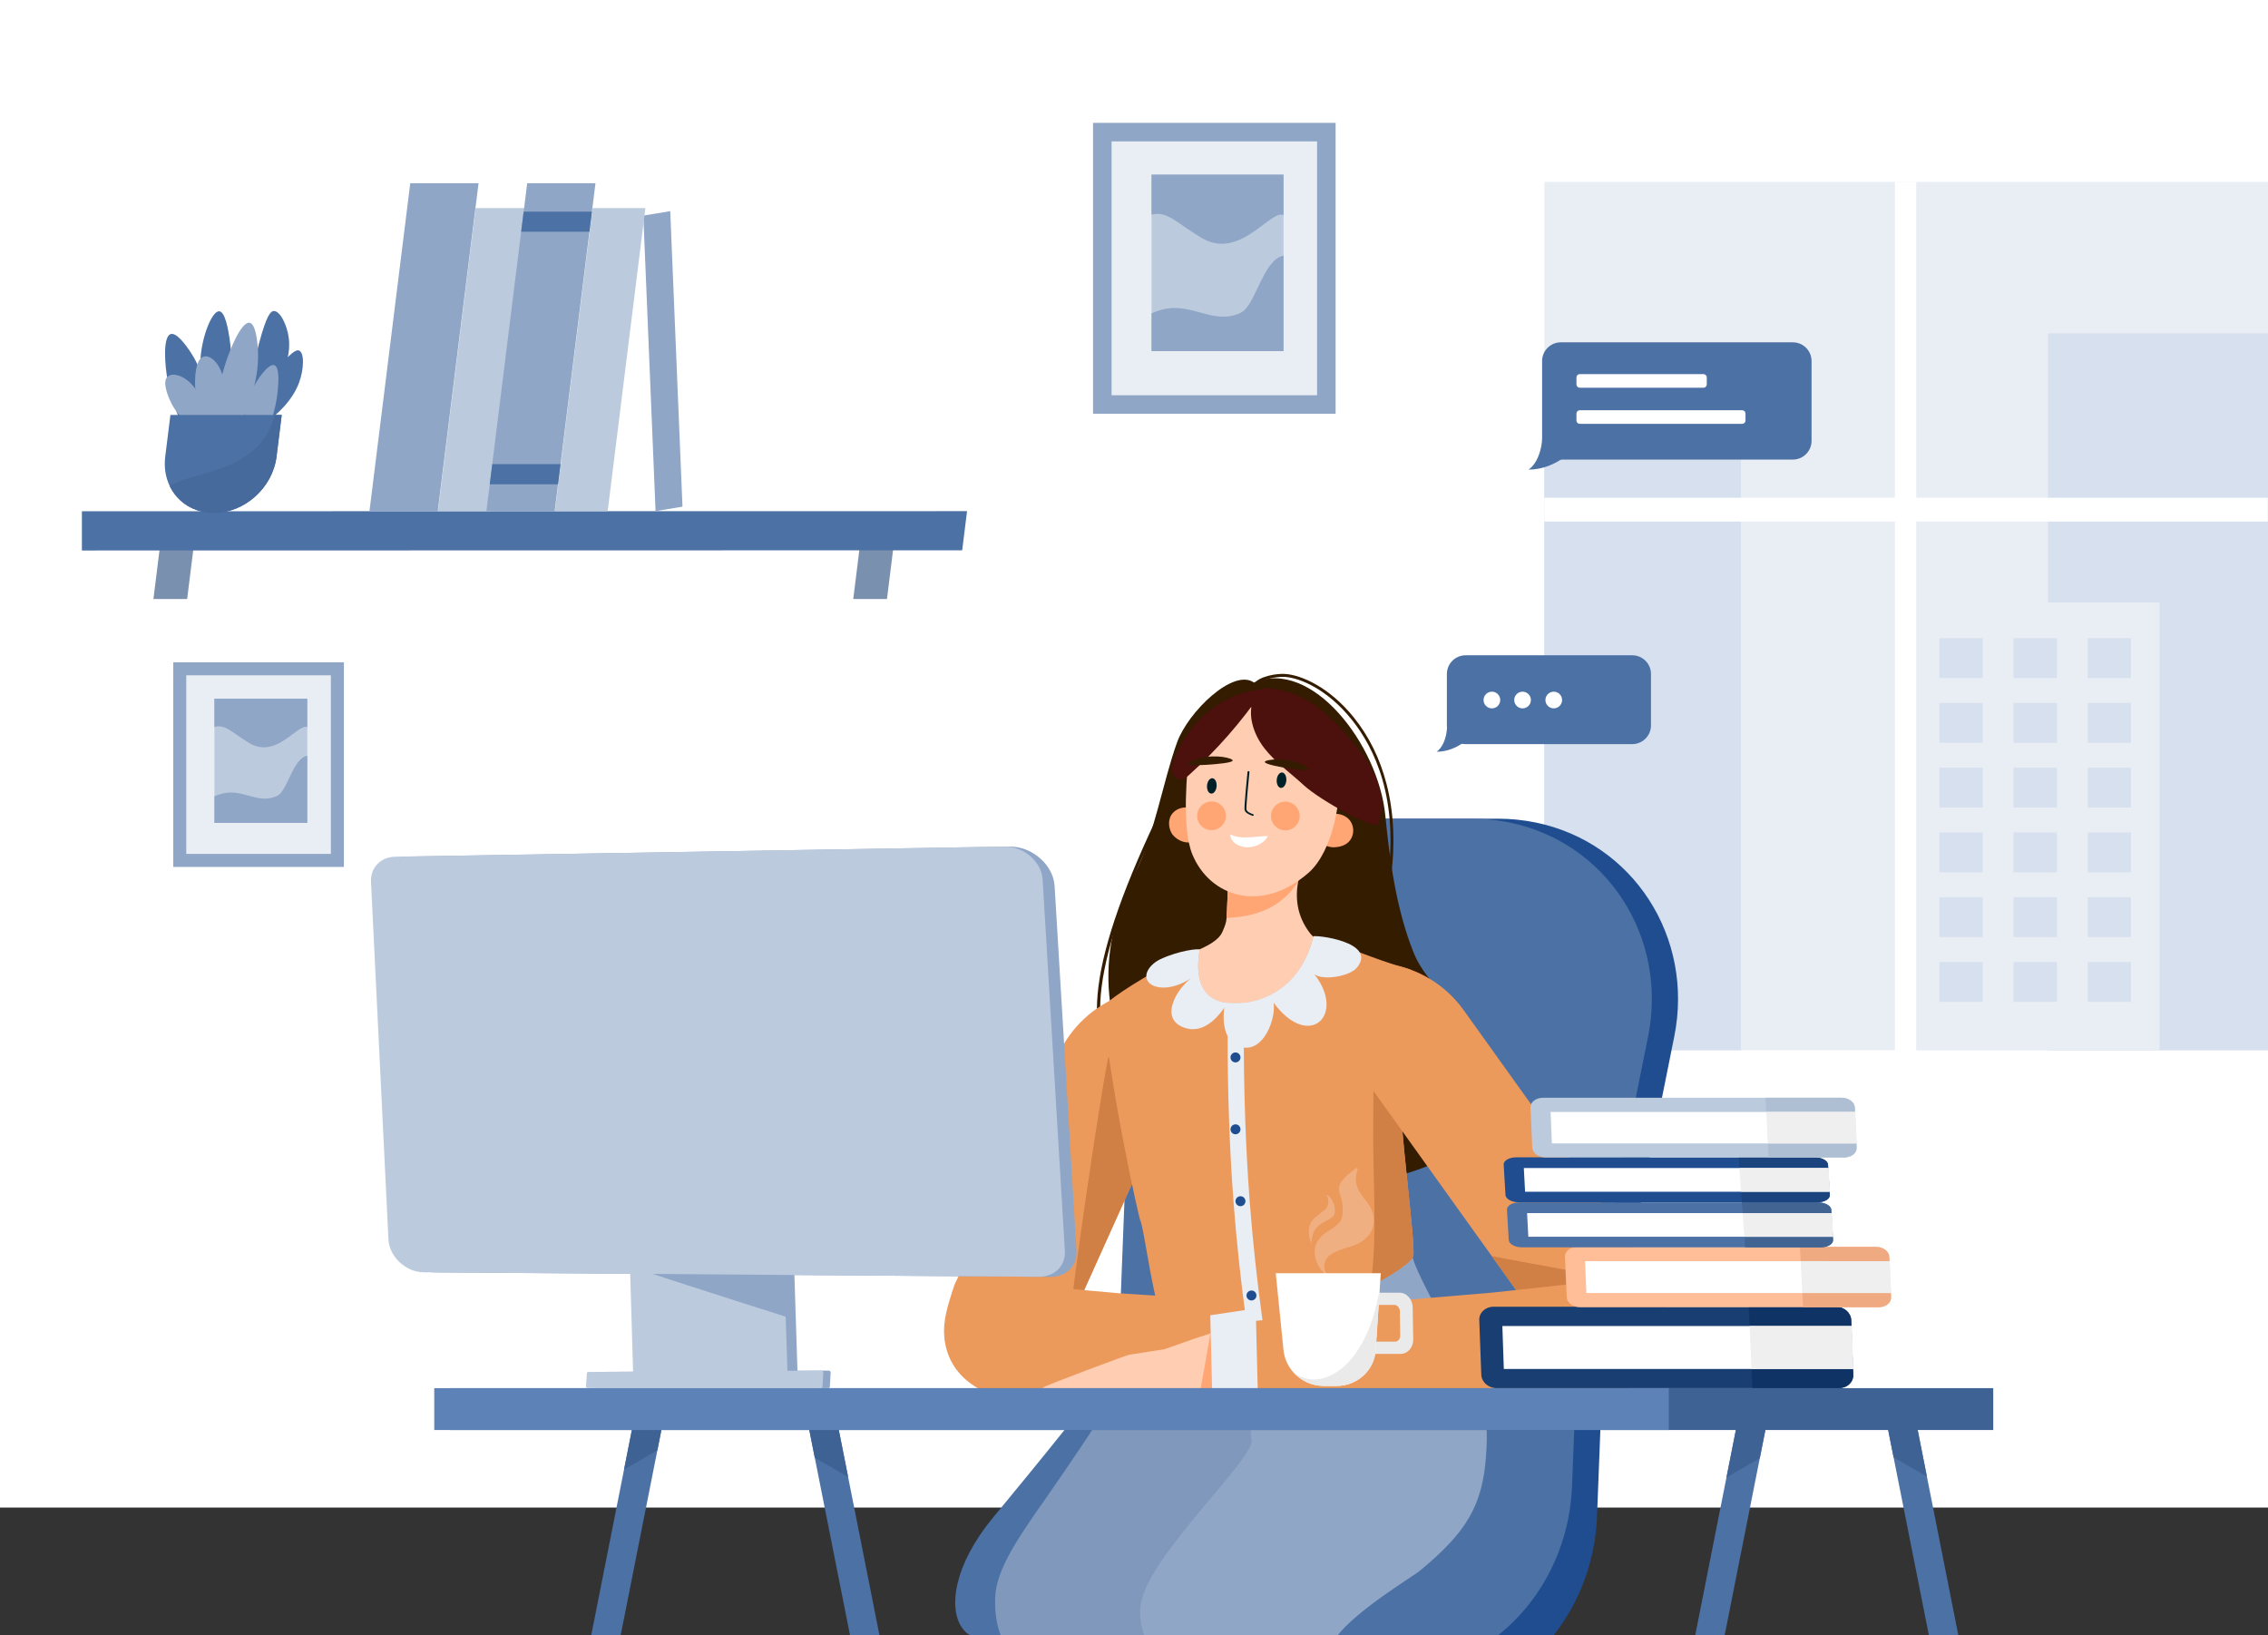 <svg width="720" height="519" viewBox="0 0 720 519" fill="none" xmlns="http://www.w3.org/2000/svg">
<rect x="0" y="0" width="720" height="519" fill="#333333" stroke="none"/>
<g clip-path="url(#clip0)">
<path d="M720 0H0V478.523H720V0Z" fill="white"/>
<path d="M107.105 212.285H57.066V273.108H107.105V212.285Z" fill="#E9EDF4"/>
<path d="M109.173 275.177H55V210.218H109.173V275.177ZM59.134 271.043H105.039V214.354H59.134V271.043Z" fill="#8FA6C7"/>
<path d="M97.544 221.771H68.066V261.185H97.544V221.771Z" fill="#BCCADD"/>
<path d="M97.544 239.873V261.194H68.066V252.758C68.924 252.378 69.814 252.075 70.725 251.854C77.203 250.303 82.023 255.5 88.018 252.607C91.315 251.003 92.969 240.697 97.544 239.873Z" fill="#8FA6C7"/>
<path d="M97.544 221.771V230.816C94.64 229.443 87.765 241.091 79.136 235.852C73.348 232.338 71.544 229.844 68.06 230.717V221.771H97.544Z" fill="#8FA6C7"/>
<path d="M421.061 41.938H349.937V128.391H421.061V41.938Z" fill="#E9EDF4"/>
<path d="M424 131.332H347V39H424V131.332ZM352.876 125.456H418.124V44.879H352.876V125.456Z" fill="#8FA6C7"/>
<path d="M407.471 55.421H365.572V111.443H407.471V55.421Z" fill="#BCCADD"/>
<path d="M407.471 81.151V111.456H365.572V99.465C366.791 98.925 368.056 98.495 369.351 98.18C378.558 95.976 385.41 103.363 393.931 99.251C398.617 96.971 400.969 82.323 407.471 81.151Z" fill="#8FA6C7"/>
<path d="M407.471 55.421V68.278C403.343 66.326 393.572 82.883 381.307 75.436C373.079 70.442 370.516 66.896 365.563 68.136V55.421H407.471Z" fill="#8FA6C7"/>
<path d="M720 54.224H485.648V68.546H720V54.224Z" fill="white"/>
<path d="M720 57.737H490.291V333.362H720V57.737Z" fill="#E9EDF4"/>
<path d="M720 105.838H650.171V333.362H720V105.838Z" fill="#D6E0EE"/>
<path d="M685.573 191.225H605.086V333.36H685.573V191.225Z" fill="#E9EDF4"/>
<path d="M629.424 202.579H615.711V215.211H629.424V202.579Z" fill="#D6E0EE"/>
<path d="M652.957 202.579H639.244V215.211H652.957V202.579Z" fill="#D6E0EE"/>
<path d="M676.493 202.579H662.779V215.211H676.493V202.579Z" fill="#D6E0EE"/>
<path d="M629.424 223.138H615.711V235.77H629.424V223.138Z" fill="#D6E0EE"/>
<path d="M652.957 223.138H639.244V235.77H652.957V223.138Z" fill="#D6E0EE"/>
<path d="M676.493 223.138H662.779V235.77H676.493V223.138Z" fill="#D6E0EE"/>
<path d="M629.424 243.697H615.711V256.329H629.424V243.697Z" fill="#D6E0EE"/>
<path d="M652.957 243.697H639.244V256.329H652.957V243.697Z" fill="#D6E0EE"/>
<path d="M676.493 243.697H662.779V256.329H676.493V243.697Z" fill="#D6E0EE"/>
<path d="M629.424 264.258H615.711V276.89H629.424V264.258Z" fill="#D6E0EE"/>
<path d="M652.957 264.258H639.244V276.89H652.957V264.258Z" fill="#D6E0EE"/>
<path d="M676.493 264.258H662.779V276.89H676.493V264.258Z" fill="#D6E0EE"/>
<path d="M629.424 284.816H615.711V297.449H629.424V284.816Z" fill="#D6E0EE"/>
<path d="M652.957 284.816H639.244V297.449H652.957V284.816Z" fill="#D6E0EE"/>
<path d="M676.493 284.816H662.779V297.449H676.493V284.816Z" fill="#D6E0EE"/>
<path d="M629.424 305.375H615.711V318.007H629.424V305.375Z" fill="#D6E0EE"/>
<path d="M652.957 305.375H639.244V318.007H652.957V305.375Z" fill="#D6E0EE"/>
<path d="M676.493 305.375H662.779V318.007H676.493V305.375Z" fill="#D6E0EE"/>
<path d="M552.663 136.913H490.242V333.362H552.663V136.913Z" fill="#D6E0EE"/>
<path d="M608.327 57.737H601.572V333.903H608.327V57.737Z" fill="white"/>
<path d="M719.929 157.99H490.242V165.556H719.929V157.99Z" fill="white"/>
<path d="M508.38 445.416L506.991 481.319C506.43 495.809 501.206 509.08 492.996 519.344H331.138C329.305 516.511 327.803 513.479 326.66 510.305C323.896 502.706 322.876 494.006 323.244 484.473L360.604 445.416H508.38Z" fill="#1F4D8F"/>
<path d="M362.796 445.274H508.167L531.522 328.967C537.825 297.575 518.54 267.459 487.529 261.083C483.551 260.268 479.5 259.86 475.439 259.864H430.188C396.926 259.864 368.924 286.737 367.643 319.888L362.796 445.274Z" fill="#1F4D8F"/>
<path d="M500.456 435.469L500.128 443.923L500.077 445.274V445.416L499.06 471.737C498.296 491.352 488.936 508.71 475.201 519.344H308.603C307.068 518.712 306.087 517.693 305.296 516.519C301.235 510.482 302.54 497.145 315.203 481.771C322.755 472.603 330.297 463.429 337.722 454.163L352.699 435.469H500.456Z" fill="#4C71A5"/>
<path d="M354.488 445.274H499.86L523.214 328.967C529.517 297.575 510.234 267.459 479.223 261.083C475.244 260.268 471.193 259.86 467.132 259.864H421.882C388.621 259.864 360.618 286.737 359.336 319.888L354.488 445.274Z" fill="#4C71A5"/>
<path d="M470.991 331.567C465.428 320.382 453.312 313.875 448.668 302.145C443.13 288.126 441.209 273.033 439.782 258.816C437.538 236.295 416.439 208.868 398.089 216.655C391.556 212.003 377.176 225.929 373.662 235.672C369.191 248.063 366.351 265.458 360.283 277.251C346.612 303.8 350.454 328.958 365.625 350.764C382.665 375.255 398.521 377.738 426.632 376.004C449.399 374.597 486.341 362.412 470.991 331.567Z" fill="#341C00"/>
<path d="M430.892 328.315C420.05 337.496 392.533 340.722 388.838 340.028C357.355 334.064 370.539 308.882 371.875 306.133C373.412 302.954 385.754 301.319 388.113 295.687C388.999 293.583 389.254 292.942 389.385 291.389C389.487 290.162 389.509 288.363 389.695 284.819C389.79 282.963 389.731 281.102 389.52 279.256C389.265 277.011 388.855 275.188 388.634 273.757C388.51 272.962 388.379 272.277 388.266 271.688C388.014 270.387 387.852 269.546 388.071 269.029C391.454 261.258 418.577 254.977 418.2 263.121C418.092 265.39 414.226 271.032 412.514 277.929C412.361 278.529 412.23 279.138 412.117 279.756C411.18 284.889 411.638 290.579 415.73 296.026C418.185 299.294 423.141 300.736 429.124 303.186C436.832 306.345 437.563 309.562 438.624 311.501C441.134 316.122 436.065 323.927 430.892 328.315Z" fill="#FFCEB2"/>
<path d="M412.102 279.758C411.173 281.356 409.383 283.593 407.959 284.756C406.614 285.864 401.889 290.873 389.374 291.383C389.476 290.155 389.498 288.356 389.684 284.812C389.779 282.956 389.72 281.095 389.509 279.249C391.603 280.357 394.37 281.989 397.429 282.069C405.043 282.266 411.266 277.791 412.494 277.931C412.534 277.931 412.573 277.941 412.607 277.962C412.641 277.982 412.67 278.011 412.689 278.046C412.824 278.31 412.574 278.95 412.102 279.758Z" fill="#FFA674"/>
<path d="M353.674 340.119C353.575 340.129 353.475 340.11 353.386 340.064C353.298 340.018 353.224 339.947 353.176 339.86C350.021 334.162 347.024 326.528 348.719 313.102C350.491 299.072 357.148 280.315 369.076 255.724C369.135 255.604 369.24 255.513 369.366 255.47C369.493 255.427 369.631 255.435 369.752 255.493C369.872 255.552 369.964 255.655 370.009 255.781C370.053 255.908 370.046 256.046 369.989 256.167C358.112 280.649 351.483 299.316 349.727 313.233C348.069 326.37 350.989 333.818 354.067 339.375C354.131 339.492 354.147 339.631 354.109 339.76C354.072 339.889 353.985 339.999 353.867 340.064C353.808 340.095 353.742 340.114 353.674 340.119Z" fill="#341C00"/>
<path d="M302.886 408.167L302.954 408.018L306.603 399.921L312.806 386.166L318.278 374.01L335.871 334.966C337.823 330.632 340.609 326.725 344.071 323.468C347.533 320.211 351.603 317.667 356.048 315.983C360.493 314.299 365.226 313.507 369.977 313.652C374.728 313.797 379.404 314.876 383.738 316.829L385.568 317.655L365.539 362.093L365.424 362.346L344.174 409.516L339.389 420.15L339.096 420.799L333.471 433.285C331.596 437.464 328.942 441.247 325.651 444.433L302.886 408.167Z" fill="#EC995C"/>
<path d="M426.377 440.602C425.788 443.296 425.134 445.888 424.492 448.305C424.492 448.34 424.47 448.378 424.461 448.416C424.018 450.033 423.601 451.568 423.198 453.004C417.744 472.448 405.696 501.82 394.841 519.344H317.79C316.445 516.001 315.763 511.977 315.916 507.159C316.208 497.923 323.891 487.22 331.718 475.995C348.861 451.373 356.945 438.373 364.08 425.01C367.2 419.175 368.711 414.27 367.541 410.626C367.175 409.489 368.648 407.888 371.336 406.164C380.149 400.513 402.017 393.561 414.946 397.444C417.44 398.193 419.598 399.345 421.275 400.989C430.81 410.364 429.399 426.831 426.377 440.602Z" fill="#8098BB"/>
<path d="M471.786 461.786C470.678 477.685 465.822 486.186 450.593 498.712C448.615 500.338 430.825 510.998 424.43 519.343H363.323C362.162 515.996 361.172 511.59 362.811 506.494C367.765 491.064 397.836 463.037 397.305 457.295C397.214 456.314 396.994 452.944 396.799 448.42V448.309C396.7 445.985 396.604 443.365 396.536 440.606C396.246 428.914 396.425 414.788 398.596 410.736C399.744 408.596 406.673 402.761 414.961 397.444C427.782 389.227 443.843 382.255 446.759 392.109C449.8 402.384 444.51 394.358 466.666 435.134C467.631 436.901 468.483 438.727 469.216 440.602C470.19 443.092 470.912 445.672 471.374 448.305C471.374 448.34 471.387 448.378 471.394 448.416C472.156 452.975 472.098 457.328 471.786 461.786Z" fill="#8FA6C7"/>
<path d="M365.538 362.093L365.423 362.346L339.396 420.141C342.926 389.256 351.335 335.799 351.936 335.575C354.864 334.47 361.134 347.266 365.538 362.093Z" fill="#D08045"/>
<path d="M503.114 444.096L461.952 444.552L456.427 443.444L456.495 442.199L459.406 426.47L470.86 428.034C471.396 428.034 498.109 437.421 498.404 437.915L503.335 443.577C503.366 443.624 503.385 443.677 503.39 443.733C503.395 443.789 503.387 443.845 503.365 443.896C503.343 443.948 503.308 443.993 503.264 444.028C503.221 444.063 503.169 444.086 503.114 444.096Z" fill="#FC7980"/>
<path d="M468.23 442.246L455.798 443.619L449.559 444.171L440.044 445.011L440.912 428.701L441.254 422.336L441.342 420.657L442.275 420.943L445.044 421.789L445.706 421.993L446.112 422.117L448.573 422.872L450.401 423.431L451.19 423.692L459.59 426.475L468.23 442.246Z" fill="#FC7980"/>
<path d="M449.559 444.171L440.033 445.011L440.902 428.699L441.243 422.336C441.585 421.831 441.926 421.367 442.264 420.943L445.033 421.789C445.605 424.747 448.394 439.368 449.559 444.171Z" fill="#E5465E"/>
<path d="M299.788 424.492C299.786 424.5 299.786 424.51 299.788 424.518C299.823 424.928 299.874 425.338 299.936 425.752C302.176 440.279 317.23 444.313 323.287 444.39L430.316 445.775L438.13 445.877L438.504 415.905L430.489 415.387L355.387 410.513L347.769 409.833L347.124 409.775L304.146 405.927C303.703 406.634 303.304 407.354 302.925 408.094C302.666 408.785 302.432 409.486 302.22 410.198C301.15 413.743 299.276 418.867 299.788 424.492Z" fill="#EC995C"/>
<path d="M430.306 448.303L430.501 414.117L444.969 416.009L444.792 446.978L430.306 448.303Z" fill="#FFB8C8"/>
<path d="M448.631 398.769C448.068 400.663 442.239 404.604 434.895 408.435C433.187 409.321 431.397 410.207 429.578 411.064C422.979 414.142 415.932 416.787 410.695 417.711C407.387 418.289 404.048 418.739 400.785 419.071C399.056 419.248 397.348 419.396 395.661 419.514C381.624 420.442 369.83 419.142 368.323 416.262C366.907 413.55 365.315 404.52 364.027 397.229C363.141 392.187 362.395 387.989 361.958 387.318C361.646 386.846 352.454 346.087 350.241 320.149C350.077 318.224 360.817 311.541 369.612 306.704L370.069 306.454C376.002 303.206 380.924 300.865 380.827 301.505C378.82 313.521 383.733 317.044 388.044 318.058C388.33 318.129 388.614 318.187 388.893 318.231C389.172 318.275 389.422 318.315 389.679 318.344L389.81 318.359C390.777 318.455 391.748 318.49 392.719 318.466C393.465 318.454 394.21 318.402 394.95 318.309C400.67 317.611 412.746 314.022 416.946 297.262C417.101 296.653 422.793 298.935 429.864 301.629C435.551 303.798 442.129 306.237 447.428 307.657C449.422 308.189 448.586 319.29 447.033 329.352C445.855 336.958 444.561 343.894 444.508 345.011C443.983 355.68 449.606 395.473 448.631 398.769Z" fill="#EC995C"/>
<path d="M448.631 398.769C448.068 400.663 442.24 404.604 434.895 408.435C437.005 398.596 436.225 378.483 436.09 372.242C435.387 341.005 437.627 339.246 432.742 320.358C432.135 318.012 439.736 325.294 447.029 329.326C445.851 336.931 444.557 343.867 444.504 344.984C443.983 355.68 449.606 395.473 448.631 398.769Z" fill="#D08045"/>
<path d="M326.608 446.679L367.772 446.351L373.275 445.148L373.184 443.905L369.969 428.223L358.549 429.995C358.011 429.995 331.49 439.898 331.196 440.407L326.388 446.167C326.359 446.214 326.342 446.266 326.338 446.321C326.334 446.375 326.343 446.43 326.364 446.48C326.386 446.531 326.419 446.575 326.462 446.61C326.504 446.644 326.554 446.668 326.608 446.679Z" fill="#FFCEB2"/>
<path d="M361.455 444.158L373.912 445.296L380.16 445.728L389.688 446.386L388.509 430.097L388.048 423.739L387.927 422.064L387.001 422.365L384.249 423.267L383.591 423.479L383.186 423.612L380.74 424.414L378.923 425.008L378.141 425.283L369.794 428.227L361.455 444.158Z" fill="#FFCEB2"/>
<path d="M380.16 445.729L389.686 446.393L388.508 430.103L388.047 423.745C387.692 423.249 387.343 422.791 386.999 422.372L384.247 423.273C383.745 426.238 381.237 440.903 380.16 445.729Z" fill="#FFA674"/>
<path d="M529.531 423.209C529.533 423.218 529.533 423.227 529.531 423.236C529.355 424.537 529.086 425.825 528.726 427.088C528.523 427.835 528.283 428.601 528.004 429.399C526.47 429.986 524.901 430.476 523.305 430.865C518.001 431.985 512.514 431.903 507.246 430.624C504.305 429.913 501.465 428.836 498.792 427.418C493.858 424.801 489.601 421.072 486.357 416.525L483.158 412.063L481.295 409.46L478.382 405.395L477.97 404.817L473.501 398.605L464.928 386.642L441.046 353.307L440.88 353.086L412.505 313.446L414.135 312.274C421.941 306.684 431.648 304.424 441.12 305.989C450.592 307.555 459.055 312.819 464.646 320.624L489.583 355.436L497.337 366.272L506.125 378.54L514.504 390.233L523.886 403.33C524.214 403.789 524.53 404.259 524.836 404.733C525.279 405.433 525.7 406.148 526.099 406.877C526.172 407.012 526.243 407.148 526.32 407.285C526.83 408.253 527.286 409.247 527.687 410.265C528.376 411.983 528.901 413.764 529.254 415.582C529.765 418.091 529.859 420.669 529.531 423.209Z" fill="#EC995C"/>
<path d="M493.273 423.82C490.636 421.726 488.305 419.273 486.348 416.532L483.149 412.07L481.286 409.467L478.373 405.402L477.961 404.824L473.501 398.605C478.92 400.074 514.521 405.528 515.13 407.688C516.216 411.545 504.038 420.094 493.273 423.82Z" fill="#D08045"/>
<path d="M529.53 423.209C529.532 423.218 529.532 423.227 529.53 423.236C529.501 423.646 529.461 424.058 529.406 424.472C527.441 439.038 512.467 443.358 506.412 443.551L399.434 446.967L391.624 447.217L390.681 417.259L398.683 416.594L473.689 410.3L481.294 409.474L481.935 409.405L524.824 404.733C525.267 405.433 525.688 406.148 526.087 406.877C526.36 407.564 526.606 408.262 526.832 408.966C527.964 412.489 529.933 417.575 529.53 423.209Z" fill="#EC995C"/>
<path d="M399.487 449.495L398.645 415.318L384.214 417.485L384.978 448.445L399.487 449.495Z" fill="#E9EDF4"/>
<path d="M400.789 419.062C399.06 419.239 397.352 419.387 395.665 419.505C393.959 407.141 392.617 394.728 391.66 382.426C390.98 373.653 389.821 355.545 389.728 332.801C389.708 328.001 389.728 323.16 389.814 318.348C390.781 318.443 391.752 318.479 392.723 318.455C393.469 318.443 394.214 318.39 394.954 318.297C394.874 323.12 394.845 327.972 394.863 332.779C394.954 355.359 396.106 373.321 396.784 382.027C397.739 394.312 399.081 406.707 400.789 419.062Z" fill="#E9EDF4"/>
<path d="M392.219 337.226C393.092 337.226 393.8 336.517 393.8 335.644C393.8 334.77 393.092 334.062 392.219 334.062C391.345 334.062 390.637 334.77 390.637 335.644C390.637 336.517 391.345 337.226 392.219 337.226Z" fill="#1F4D8F"/>
<path d="M393.8 358.464C393.8 358.777 393.708 359.083 393.534 359.343C393.36 359.603 393.113 359.806 392.824 359.926C392.535 360.046 392.217 360.077 391.91 360.016C391.603 359.955 391.321 359.804 391.1 359.583C390.879 359.362 390.728 359.08 390.667 358.773C390.606 358.466 390.637 358.148 390.757 357.859C390.877 357.57 391.08 357.323 391.34 357.149C391.6 356.975 391.906 356.883 392.219 356.883C392.638 356.883 393.04 357.049 393.337 357.346C393.634 357.643 393.8 358.045 393.8 358.464Z" fill="#1F4D8F"/>
<path d="M393.801 382.867C394.674 382.867 395.382 382.159 395.382 381.285C395.382 380.412 394.674 379.703 393.801 379.703C392.927 379.703 392.219 380.412 392.219 381.285C392.219 382.159 392.927 382.867 393.801 382.867Z" fill="#1F4D8F"/>
<path d="M398.872 411.208C398.872 411.521 398.779 411.827 398.605 412.087C398.431 412.347 398.184 412.55 397.895 412.67C397.606 412.789 397.288 412.821 396.981 412.76C396.674 412.699 396.393 412.548 396.171 412.327C395.95 412.106 395.799 411.824 395.738 411.517C395.677 411.21 395.709 410.892 395.828 410.603C395.948 410.314 396.151 410.067 396.411 409.893C396.671 409.719 396.977 409.627 397.29 409.627C397.498 409.627 397.703 409.667 397.895 409.747C398.087 409.826 398.261 409.943 398.408 410.09C398.555 410.237 398.672 410.411 398.751 410.603C398.831 410.795 398.872 411.001 398.872 411.208Z" fill="#1F4D8F"/>
<path d="M389.686 318.326C386.665 323.24 381.815 328.362 375.865 326.173C367.852 323.231 373.68 313.731 378.242 310.444C368.494 316.798 360.395 312.019 365.481 306.54C366.326 305.656 367.333 304.941 368.448 304.436C374.159 301.742 380.931 300.907 380.834 301.498C378.827 313.514 383.74 317.037 388.051 318.051C388.337 318.122 388.621 318.18 388.9 318.224C389.179 318.269 389.427 318.297 389.686 318.326Z" fill="#E9EDF4"/>
<path d="M430.85 307.05C428.475 310.041 419.815 311.299 417.252 309.219C427.443 322.188 415.568 333.535 404.334 318.302C405.085 323.242 401.246 334.069 394.187 332.396C388.27 330.996 387.856 323.643 388.897 318.218C389.207 318.273 389.515 318.313 389.814 318.346C390.781 318.441 391.752 318.477 392.723 318.452C393.469 318.441 394.214 318.388 394.954 318.295C400.674 317.597 412.75 314.008 416.951 297.249C417.106 296.626 437.35 298.864 430.85 307.05Z" fill="#E9EDF4"/>
<path d="M420.626 259.508C421.437 259.003 422.738 258.216 424.505 258.34C424.847 258.364 427.574 258.606 428.936 261.043C429.411 261.901 429.638 262.874 429.594 263.854C429.55 264.834 429.236 265.782 428.686 266.595C427.465 268.349 425.493 268.69 424.632 268.839C421.683 269.348 418.927 267.953 418.262 265.261C417.629 262.696 419.098 260.462 420.626 259.508Z" fill="#FFA674"/>
<path d="M376.972 256.318C374.588 256.111 372.085 257.334 371.34 259.833C370.64 262.177 371.808 264.373 372.178 264.842C372.464 265.203 374.322 267.465 377.351 267.406C379.763 267.357 382.446 265.855 383.044 263.482C383.873 260.237 380.477 256.621 376.972 256.318Z" fill="#FFA674"/>
<path d="M387.267 225.595C381.108 228.816 377.962 235.063 377.406 239.968C377.054 243.154 374.927 262.416 378.514 271.163C383.986 284.555 400.362 290.215 415.462 276.989C423.391 270.042 426.061 252.274 424.638 247.082C417.963 222.792 392.699 222.754 387.267 225.595Z" fill="#FFCEB2"/>
<path d="M436.745 246.811C434.807 242.223 431.696 238.238 428.462 234.449C423.145 228.231 417.07 222.161 409.27 219.719C407.388 219.153 405.461 218.751 403.51 218.516C402.666 218.406 401.802 218.315 400.971 218.497C399.547 218.807 398.091 221.454 398.091 221.454C395.807 226.707 397.87 232.963 401.377 237.489C404.884 242.015 409.686 245.334 413.885 249.23C419.002 253.98 436.739 263.819 437.634 261.373C439.362 256.698 438.686 251.399 436.745 246.811Z" fill="#4C100D"/>
<path d="M401.105 218.716C394.868 219.205 388.825 221.682 383.893 225.584C378.962 229.485 375.145 234.768 372.816 240.648C372.28 241.993 371.813 243.451 372.083 244.875C372.353 246.3 373.616 247.627 375.04 247.46C375.927 247.359 376.638 246.745 377.298 246.153C386.166 238.199 394.049 229.213 400.781 219.385L400.515 219.52C400.795 219.324 401.002 219.041 401.105 218.716Z" fill="#4C100D"/>
<path d="M440.91 280.14H440.855C440.794 280.131 440.735 280.11 440.682 280.079C440.629 280.047 440.583 280.006 440.546 279.956C440.509 279.907 440.482 279.851 440.467 279.791C440.452 279.731 440.449 279.669 440.458 279.608C444.225 253.624 436.351 237.405 429.085 228.373C421.53 218.984 412.985 215.229 407.963 214.859C405.628 214.693 400.287 215.499 398.831 217.586C398.757 217.679 398.65 217.74 398.532 217.757C398.414 217.774 398.294 217.746 398.196 217.677C398.098 217.609 398.03 217.507 398.005 217.39C397.981 217.274 398.001 217.152 398.062 217.05C399.764 214.613 405.373 213.727 408.032 213.924C413.242 214.301 422.073 218.153 429.816 227.779C434.599 233.723 438.077 240.786 440.153 248.772C442.59 258.141 443.004 268.56 441.387 279.734C441.371 279.848 441.314 279.953 441.226 280.028C441.138 280.102 441.026 280.142 440.91 280.14Z" fill="#341C00"/>
<path d="M402.535 265.356C402.248 265.911 401.869 266.413 401.414 266.841C400.971 267.265 400.476 267.631 399.941 267.931C398.849 268.541 397.629 268.885 396.379 268.936C395.061 269.011 393.751 268.694 392.612 268.026C392.036 267.68 391.54 267.216 391.157 266.663C390.775 266.128 390.561 265.491 390.541 264.833C391.47 265.312 392.481 265.612 393.521 265.72C394.427 265.81 395.338 265.834 396.248 265.791C397.178 265.757 398.135 265.673 399.157 265.587C400.178 265.5 401.252 265.374 402.535 265.356Z" fill="white"/>
<path d="M389.093 259.849C388.916 260.735 388.481 261.548 387.843 262.186C387.204 262.825 386.39 263.259 385.504 263.435C384.619 263.611 383.701 263.521 382.867 263.175C382.032 262.829 381.319 262.244 380.818 261.493C380.316 260.742 380.049 259.859 380.049 258.956C380.049 258.053 380.317 257.17 380.819 256.42C381.32 255.669 382.034 255.084 382.868 254.738C383.702 254.393 384.62 254.303 385.506 254.479C386.094 254.596 386.653 254.828 387.152 255.161C387.651 255.494 388.079 255.922 388.412 256.421C388.745 256.92 388.976 257.479 389.093 258.067C389.21 258.655 389.21 259.261 389.093 259.849Z" fill="#FFA674"/>
<path d="M412.607 259.08C412.646 256.559 410.633 254.484 408.111 254.445C405.59 254.407 403.515 256.42 403.477 258.941C403.438 261.463 405.451 263.538 407.973 263.576C410.494 263.614 412.569 261.602 412.607 259.08Z" fill="#FFA674"/>
<path d="M408.356 247.769C408.464 246.417 407.869 245.266 407.027 245.199C406.185 245.131 405.415 246.173 405.307 247.525C405.199 248.877 405.794 250.027 406.636 250.095C407.477 250.162 408.247 249.121 408.356 247.769Z" fill="#002128"/>
<path d="M383.188 249.288C383.062 250.633 383.631 251.803 384.473 251.898C385.315 251.993 386.088 250.981 386.215 249.636C386.341 248.291 385.772 247.121 384.93 247.026C384.088 246.931 383.315 247.943 383.188 249.288Z" fill="#002128"/>
<path d="M397.71 258.956C397.66 258.958 397.609 258.95 397.562 258.932L397.314 258.83C396.427 258.482 395.351 258.05 395.098 257.058C394.892 256.262 396.026 245.11 396.038 244.999C396.054 244.924 396.097 244.858 396.159 244.814C396.222 244.77 396.298 244.75 396.374 244.76C396.411 244.759 396.448 244.765 396.482 244.778C396.517 244.792 396.548 244.812 396.574 244.838C396.601 244.864 396.621 244.895 396.635 244.929C396.649 244.963 396.656 245 396.656 245.037C396.361 247.892 395.548 256.364 395.705 256.945C395.898 257.689 396.76 258.03 397.591 258.362L397.845 258.464C397.879 258.475 397.911 258.493 397.937 258.517C397.964 258.541 397.984 258.571 397.998 258.604C398.011 258.637 398.017 258.673 398.015 258.708C398.012 258.744 398.002 258.779 397.985 258.81C397.955 258.856 397.914 258.893 397.866 258.918C397.818 258.944 397.765 258.957 397.71 258.956Z" fill="#002128"/>
<path d="M391.33 241.401C391.363 240.653 385.944 239.286 380.745 240.717C379.311 241.109 377.173 241.913 377.253 242.403C377.384 243.211 383.543 242.735 384.094 242.691C385.997 242.544 391.294 242.135 391.33 241.401Z" fill="#341C00"/>
<path d="M415.444 244.164C415.653 243.444 410.703 240.841 405.313 241.02C403.829 241.069 401.56 241.35 401.525 241.842C401.461 242.66 407.562 243.637 408.109 243.725C409.992 244.027 415.241 244.868 415.444 244.164Z" fill="#341C00"/>
<path d="M518.175 208H465.273C461.988 208 459.325 210.663 459.325 213.948V230.247C459.325 233.532 461.988 236.195 465.273 236.195H518.175C521.46 236.195 524.123 233.532 524.123 230.247V213.948C524.123 210.663 521.46 208 518.175 208Z" fill="#4C71A5"/>
<path d="M456.048 238.61C456.048 238.61 459.96 236.492 459.393 227.599C459.393 227.599 471.338 227.599 471.183 227.896C468.226 233.559 462.752 238.61 456.048 238.61Z" fill="#4C71A5"/>
<path d="M493.257 224.846C494.719 224.846 495.904 223.661 495.904 222.198C495.904 220.736 494.719 219.551 493.257 219.551C491.795 219.551 490.609 220.736 490.609 222.198C490.609 223.661 491.795 224.846 493.257 224.846Z" fill="white"/>
<path d="M483.353 224.846C484.816 224.846 486.001 223.661 486.001 222.198C486.001 220.736 484.816 219.551 483.353 219.551C481.891 219.551 480.706 220.736 480.706 222.198C480.706 223.661 481.891 224.846 483.353 224.846Z" fill="white"/>
<path d="M473.618 224.846C475.08 224.846 476.265 223.661 476.265 222.198C476.265 220.736 475.08 219.551 473.618 219.551C472.156 219.551 470.971 220.736 470.971 222.198C470.971 223.661 472.156 224.846 473.618 224.846Z" fill="white"/>
<path d="M587.684 419.013L588.335 436.386C588.422 438.726 586.386 440.622 583.787 440.622H475.131C472.531 440.622 470.353 438.726 470.258 436.386L469.606 419.013C469.518 416.672 471.554 414.775 474.152 414.775H582.81C585.418 414.777 587.595 416.672 587.684 419.013Z" fill="#193E72"/>
<path d="M587.684 419.013L588.336 436.386C588.422 438.726 586.386 440.622 583.787 440.622H556.301C555.914 432.071 555.603 423.446 555.143 414.775H582.819C585.418 414.777 587.596 416.672 587.684 419.013Z" fill="#0F3364"/>
<path d="M588.333 434.534H477.4L476.943 420.91H587.877L588.333 434.534Z" fill="white"/>
<path d="M587.876 420.91L555.437 420.892C555.623 425.456 555.84 430.004 556.004 434.532H588.333L587.876 420.91Z" fill="#EFEFEF"/>
<path d="M599.771 398.913L600.339 411.795C600.416 413.53 598.639 414.937 596.373 414.937H501.619C499.352 414.937 497.454 413.53 497.376 411.795L496.809 398.913C496.732 397.178 498.506 395.772 500.772 395.772H595.529C597.793 395.772 599.705 397.178 599.771 398.913Z" fill="#FFBD98"/>
<path d="M599.771 398.913L600.338 411.795C600.415 413.53 598.639 414.937 596.372 414.937H572.402C572.065 408.596 571.795 402.201 571.392 395.772H595.539C597.792 395.772 599.704 397.178 599.771 398.913Z" fill="#EFAA82"/>
<path d="M600.336 410.422H503.597L503.2 400.32H599.937L600.336 410.422Z" fill="white"/>
<path d="M599.937 400.32L571.648 400.307C571.81 403.689 572.001 407.061 572.145 410.42H600.335L599.937 400.32Z" fill="#EFEFEF"/>
<path d="M581.359 383.999L581.928 393.594C582.004 394.885 580.227 395.933 577.963 395.933H483.209C480.94 395.933 479.042 394.885 478.966 393.594L478.397 383.999C478.322 382.707 480.096 381.66 482.362 381.66H577.108C579.383 381.66 581.284 382.707 581.359 383.999Z" fill="#4C71A5"/>
<path d="M581.359 383.999L581.929 393.594C582.004 394.885 580.227 395.933 577.963 395.933H553.993C553.656 391.21 553.383 386.447 552.982 381.66H577.108C579.383 381.66 581.284 382.707 581.359 383.999Z" fill="#426493"/>
<path d="M581.926 392.57H485.187L484.788 385.047H581.527L581.926 392.57Z" fill="white"/>
<path d="M581.538 385.047H553.25C553.412 387.566 553.602 390.078 553.744 392.579H581.937L581.538 385.047Z" fill="#EFEFEF"/>
<path d="M580.324 369.699L580.891 379.291C580.969 380.583 579.192 381.631 576.926 381.631H482.171C479.905 381.631 478.007 380.583 477.929 379.291L477.362 369.699C477.284 368.405 479.061 367.359 481.325 367.359H576.082C578.348 367.368 580.247 368.405 580.324 369.699Z" fill="#1F4D8F"/>
<path d="M580.325 369.699L580.892 379.291C580.97 380.583 579.193 381.631 576.927 381.631H552.96C552.624 376.908 552.353 372.147 551.95 367.359H576.087C578.349 367.368 580.247 368.405 580.325 369.699Z" fill="#1B447E"/>
<path d="M580.89 378.27H484.15L483.754 370.747H580.493L580.89 378.27Z" fill="white"/>
<path d="M580.493 370.747H552.205C552.365 373.265 552.555 375.778 552.699 378.279H580.89L580.493 370.747Z" fill="#EFEFEF"/>
<path d="M588.83 351.552L589.397 364.3C589.475 366.017 587.698 367.401 585.432 367.401H490.677C488.411 367.401 486.512 366.008 486.435 364.3L485.868 351.552C485.79 349.836 487.567 348.451 489.831 348.451H584.588C586.856 348.444 588.752 349.836 588.83 351.552Z" fill="#BCCADD"/>
<path d="M588.829 351.552L589.396 364.3C589.474 366.017 587.697 367.401 585.431 367.401H561.46C561.124 361.125 560.853 354.798 560.45 348.435H584.598C586.855 348.444 588.752 349.836 588.829 351.552Z" fill="#AEBED3"/>
<path d="M589.394 362.942H492.655L492.259 352.946H588.996L589.394 362.942Z" fill="white"/>
<path d="M588.997 352.946L560.709 352.932C560.868 356.28 561.059 359.616 561.203 362.94H589.394L588.997 352.946Z" fill="#EFEFEF"/>
<g opacity="0.47">
<path opacity="0.47" d="M421.463 405.083C417.239 401.76 416.589 396.939 418.094 394.323C420.139 390.743 422.496 390.918 425.154 388.095C426.942 386.197 426.3 381.516 425.416 379.174C424.326 376.294 426.098 374.3 428.593 372.271C433.114 368.591 429.764 371.914 430.551 375.594C431.41 379.621 434.426 381.008 435.622 384.546C437.25 389.367 434.8 393.911 428.652 395.703C426.694 396.272 422.715 397.475 421.423 399.123C419.126 402.061 421.486 405.098 421.463 405.083Z" fill="white"/>
<path opacity="0.47" d="M421.151 379.201C423.601 380.587 424.532 384.881 423.094 386.201C421.709 387.471 419.771 387.694 417.915 389.71C416.311 391.463 416.26 394.753 416.337 394.753C414.182 389.303 416.833 387.129 417.223 386.733C418.466 385.479 420.631 384.263 421.149 383.368C422.525 380.988 420.912 379.063 421.151 379.201Z" fill="white"/>
</g>
<path d="M447.77 412.467C447.606 412.179 447.41 411.91 447.187 411.665C446.823 411.248 446.375 410.912 445.873 410.68C445.371 410.448 444.825 410.325 444.272 410.318H434.834C433.879 410.318 433.119 411.188 433.137 412.261C433.157 413.335 433.946 414.204 434.909 414.204H442.617C443.572 414.204 444.36 415.074 444.389 416.149L444.524 423.92C444.542 424.995 443.782 425.863 442.827 425.863H435.12C434.165 425.863 433.405 426.734 433.423 427.808C433.441 428.883 434.231 429.751 435.195 429.751H444.633C446.093 429.751 447.358 428.894 448.058 427.602C448.46 426.854 448.661 426.014 448.643 425.165L448.465 414.919C448.449 414.055 448.209 413.211 447.77 412.467Z" fill="#EAEAEA"/>
<path d="M405 404.144L405.419 408.308L407.457 428.513C407.707 430.965 408.678 433.288 410.248 435.188C411.468 436.67 413.001 437.863 414.737 438.682C416.473 439.502 418.369 439.927 420.288 439.926H424.298C430.898 439.926 436.308 434.96 436.733 428.513L438.02 409.048L438.069 408.308L438.346 404.144C430.86 404.144 410.033 404.144 405 404.144Z" fill="white"/>
<path d="M410.247 435.192C411.467 436.674 413 437.868 414.736 438.687C416.472 439.506 418.368 439.931 420.287 439.931H424.297C430.897 439.931 436.307 434.964 436.732 428.517L438.019 409.053C433.54 435.983 417.81 442.248 410.247 435.192Z" fill="#EAEAEA"/>
<path d="M560.978 451.2L560.44 453.914L560.185 455.193L558.665 462.853L547.453 519.343H538.108L548.087 468.961L549.837 460.128L551.066 453.914L551.959 449.41L560.978 451.2Z" fill="#4C71A5"/>
<path d="M560.977 451.2L560.184 455.193L558.664 462.853L548.086 468.961L549.836 460.128L551.958 449.41L560.977 451.2Z" fill="#3F6295"/>
<path d="M621.748 519.343H612.404L601.79 465.866L601.141 462.592L599.417 453.914L598.879 451.2L607.898 449.41L608.788 453.914L610.033 460.199L611.717 468.698L621.748 519.343Z" fill="#4C71A5"/>
<path d="M611.717 468.698L601.141 462.592L598.879 451.2L607.898 449.41L610.033 460.199L611.717 468.698Z" fill="#3F6295"/>
<path d="M279.249 519.343H269.905L258.664 462.707L256.918 453.914L256.38 451.2L265.399 449.41L266.292 453.914L269.242 468.815L279.249 519.343Z" fill="#4C71A5"/>
<path d="M269.242 468.815L258.664 462.707L256.38 451.2L265.399 449.41L269.242 468.815Z" fill="#3F6295"/>
<path d="M632.774 440.622H142.952V453.914H632.774V440.622Z" fill="#3F6295"/>
<path d="M210.504 451.2L209.966 453.914L208.688 460.352L196.979 519.343H187.635L198.109 466.46L200.593 453.914L201.485 449.41L210.504 451.2Z" fill="#4C71A5"/>
<path d="M210.503 451.2L208.687 460.352L198.108 466.46L201.485 449.41L210.503 451.2Z" fill="#3F6295"/>
<path d="M529.759 440.622H137.857V453.914H529.759V440.622Z" fill="#5C82B7"/>
<path d="M569.148 108.656H495.504C492.219 108.656 489.556 111.319 489.556 114.604V139.928C489.556 143.213 492.219 145.876 495.504 145.876H569.148C572.433 145.876 575.096 143.213 575.096 139.928V114.604C575.096 111.319 572.433 108.656 569.148 108.656Z" fill="#4C71A5"/>
<path d="M485.229 149.064C485.229 149.064 490.393 146.269 489.647 134.529C489.647 134.529 505.416 134.529 505.212 134.921C501.306 142.385 494.08 149.064 485.229 149.064Z" fill="#4C71A5"/>
<path d="M501.503 123.065H540.784C541.362 123.065 541.83 122.596 541.83 122.019V119.799C541.83 119.222 541.362 118.753 540.784 118.753H501.503C500.926 118.753 500.458 119.222 500.458 119.799V122.019C500.458 122.596 500.926 123.065 501.503 123.065Z" fill="white"/>
<path d="M501.503 134.529H553.084C553.662 134.529 554.13 134.061 554.13 133.484V131.264C554.13 130.686 553.662 130.218 553.084 130.218H501.503C500.926 130.218 500.458 130.686 500.458 131.264V133.484C500.458 134.061 500.926 134.529 501.503 134.529Z" fill="white"/>
<path d="M262.933 440.622H188.571C188.499 440.623 188.427 440.609 188.359 440.582C188.292 440.555 188.231 440.515 188.179 440.463C188.128 440.412 188.087 440.351 188.059 440.284C188.031 440.217 188.017 440.145 188.018 440.073L188.31 435.863C188.32 435.754 188.372 435.653 188.454 435.58C188.536 435.508 188.643 435.47 188.753 435.473L263.042 435.044C263.208 435.035 263.372 435.092 263.496 435.203C263.621 435.315 263.696 435.471 263.706 435.637L263.447 440.203C263.432 440.326 263.37 440.438 263.274 440.516C263.178 440.594 263.056 440.632 262.933 440.622Z" fill="#8FA6C7"/>
<path d="M333.44 405.3L137.91 403.869C132.258 403.827 127.008 398.911 126.74 393.423L121.181 279.86C120.96 275.365 124.261 271.949 128.906 271.885L320.398 268.708C327.604 268.591 334.383 274.479 334.798 281.232L341.758 397.116C342.026 401.831 338.473 405.335 333.44 405.3Z" fill="#8FA6C7"/>
<path d="M253.305 439.428L204.219 438.765L203.127 402.054L252.118 402.393L253.305 439.428Z" fill="#8FA6C7"/>
<path d="M248.932 402.371L248.981 403.931L249.023 405.295L250.113 439.384L201.082 438.723L200.663 424.616L200.532 420.196L199.996 402.032L248.932 402.371Z" fill="#BCCADD"/>
<path d="M248.932 402.371L249.884 418.085C231.224 412.234 199.996 402.032 199.996 402.032L248.932 402.371Z" fill="#8FA6C7"/>
<path d="M329.75 405.273L134.473 403.842C128.828 403.802 123.585 398.889 123.317 393.406L117.778 279.907C117.557 275.414 120.855 272.002 125.496 271.932L319.001 268.724C325.007 268.624 330.652 273.531 330.989 279.16L338.052 397.085C338.326 401.804 334.777 405.309 329.75 405.273Z" fill="#BCCADD"/>
<path d="M260.581 440.622H186.571C186.499 440.623 186.427 440.609 186.36 440.582C186.292 440.555 186.231 440.514 186.18 440.463C186.129 440.412 186.088 440.351 186.06 440.284C186.033 440.217 186.019 440.145 186.02 440.073L186.314 435.863C186.324 435.754 186.375 435.653 186.458 435.58C186.54 435.508 186.648 435.471 186.757 435.476L260.698 435.048C260.865 435.038 261.028 435.095 261.153 435.206C261.277 435.317 261.353 435.473 261.363 435.64L261.101 440.197C261.095 440.259 261.077 440.319 261.047 440.374C261.018 440.429 260.978 440.478 260.929 440.518C260.881 440.557 260.825 440.587 260.765 440.605C260.705 440.623 260.643 440.628 260.581 440.622Z" fill="#BCCADD"/>
<path d="M59.413 190.138H48.707L51.903 164.443H62.609L59.413 190.138Z" fill="#7A90AF"/>
<path d="M281.581 190.138H270.874L274.07 164.443H284.777L281.581 190.138Z" fill="#7A90AF"/>
<path d="M305.454 174.677L26 174.731V162.277L307 162.249L305.454 174.677Z" fill="#4C71A5"/>
<path d="M216.663 160.821L208.113 162.239L204.227 68.439L212.776 67.021L216.663 160.821Z" fill="#8FA6C7"/>
<path d="M192.909 162.28H176.168L188.139 66.045H204.881L192.909 162.28Z" fill="#BCCADD"/>
<path d="M155.786 162.28H139.045L151.016 66.045H167.758L155.786 162.28Z" fill="#BCCADD"/>
<path d="M151.92 58.151L138.968 162.28H117.286L130.24 58.151H151.92Z" fill="#8FA6C7"/>
<path d="M189.043 58.151L176.091 162.28H154.409L167.363 58.151H189.043Z" fill="#8FA6C7"/>
<path d="M187.921 67.173L187.126 73.564H165.444L166.239 67.173H187.921Z" fill="#4C71A5"/>
<path d="M177.951 147.322L177.156 153.712H155.474L156.269 147.322H177.951Z" fill="#4C71A5"/>
<path d="M69.417 131.834C66.745 132.229 63.024 122.769 63.665 113.64C64.154 106.659 67.261 98.876 69.505 98.799C71.532 98.735 72.496 104.988 72.889 107.548C74.528 118.212 72.448 131.389 69.417 131.834Z" fill="#4C71A5"/>
<path d="M73.592 138.395C71.778 136.858 79.142 127.829 86.253 119.113C92.531 111.419 94.088 111.038 94.813 111.23C96.719 111.738 96.526 117.196 94.933 121.485C90.807 132.594 75.688 140.169 73.592 138.395Z" fill="#4C71A5"/>
<path d="M79.224 130.12C76.772 129.476 79.585 118.926 82.302 108.741C84.7 99.75 86.01 98.834 86.792 98.732C88.852 98.449 91.223 103.234 91.709 107.531C92.965 118.661 82.058 130.859 79.224 130.12Z" fill="#4C71A5"/>
<path d="M63.908 141.787C60.823 142.645 55.216 131.066 53.33 121.372C52.211 115.619 51.699 106.915 54.149 106.055C56.059 105.383 59.081 109.726 60.038 111.101C68.392 123.112 67.465 140.8 63.908 141.787Z" fill="#4C71A5"/>
<path d="M70.598 140.234C67.538 139.884 68.193 126.71 71.15 116.741C72.905 110.828 76.579 102.327 79.094 102.433C81.055 102.515 81.601 107.811 81.773 109.48C83.283 124.109 74.124 140.638 70.598 140.234Z" fill="#8FA6C7"/>
<path d="M64.005 134.736C62.269 136.895 57.365 133.333 54.755 128.663C53.548 126.502 51.867 122.379 52.679 120.33C53.798 117.51 59.47 119.03 62.483 124.195C64.508 127.674 65.421 132.974 64.005 134.736Z" fill="#8FA6C7"/>
<path d="M80.822 141.773C78.718 141.803 77.374 136.37 77.559 132.163C77.718 128.606 78.974 125.895 79.742 124.262C81.581 120.371 85.251 115.216 87.123 115.932C88.903 116.615 88.334 122.344 88.144 124.262C87.355 132.192 83.597 141.734 80.822 141.773Z" fill="#8FA6C7"/>
<path d="M68.281 134.13C65.757 135.917 62.582 130.19 62.029 124.045C61.773 121.202 61.873 116.002 63.482 114.006C65.695 111.259 70.436 114.986 71.162 121.825C71.651 126.43 70.343 132.671 68.281 134.13Z" fill="#8FA6C7"/>
<path d="M89.433 131.718L87.783 144.97C86.553 154.829 77.653 162.822 67.897 162.822C61.514 162.822 56.344 159.4 53.881 154.27C52.576 151.562 52.027 148.375 52.452 144.97L54.1 131.718H89.433Z" fill="#4C71A5"/>
<path d="M89.434 131.718L87.785 144.97C86.554 154.829 77.655 162.822 67.898 162.822C61.515 162.822 56.345 159.4 53.882 154.27C61.199 149.776 77.309 150.037 84.645 137.938C85.806 136.008 86.662 133.91 87.18 131.718H89.434Z" fill="#466A9C"/>
</g>
<defs>
<clipPath id="clip0">
<rect width="720" height="519" fill="white"/>
</clipPath>
</defs>
</svg>
